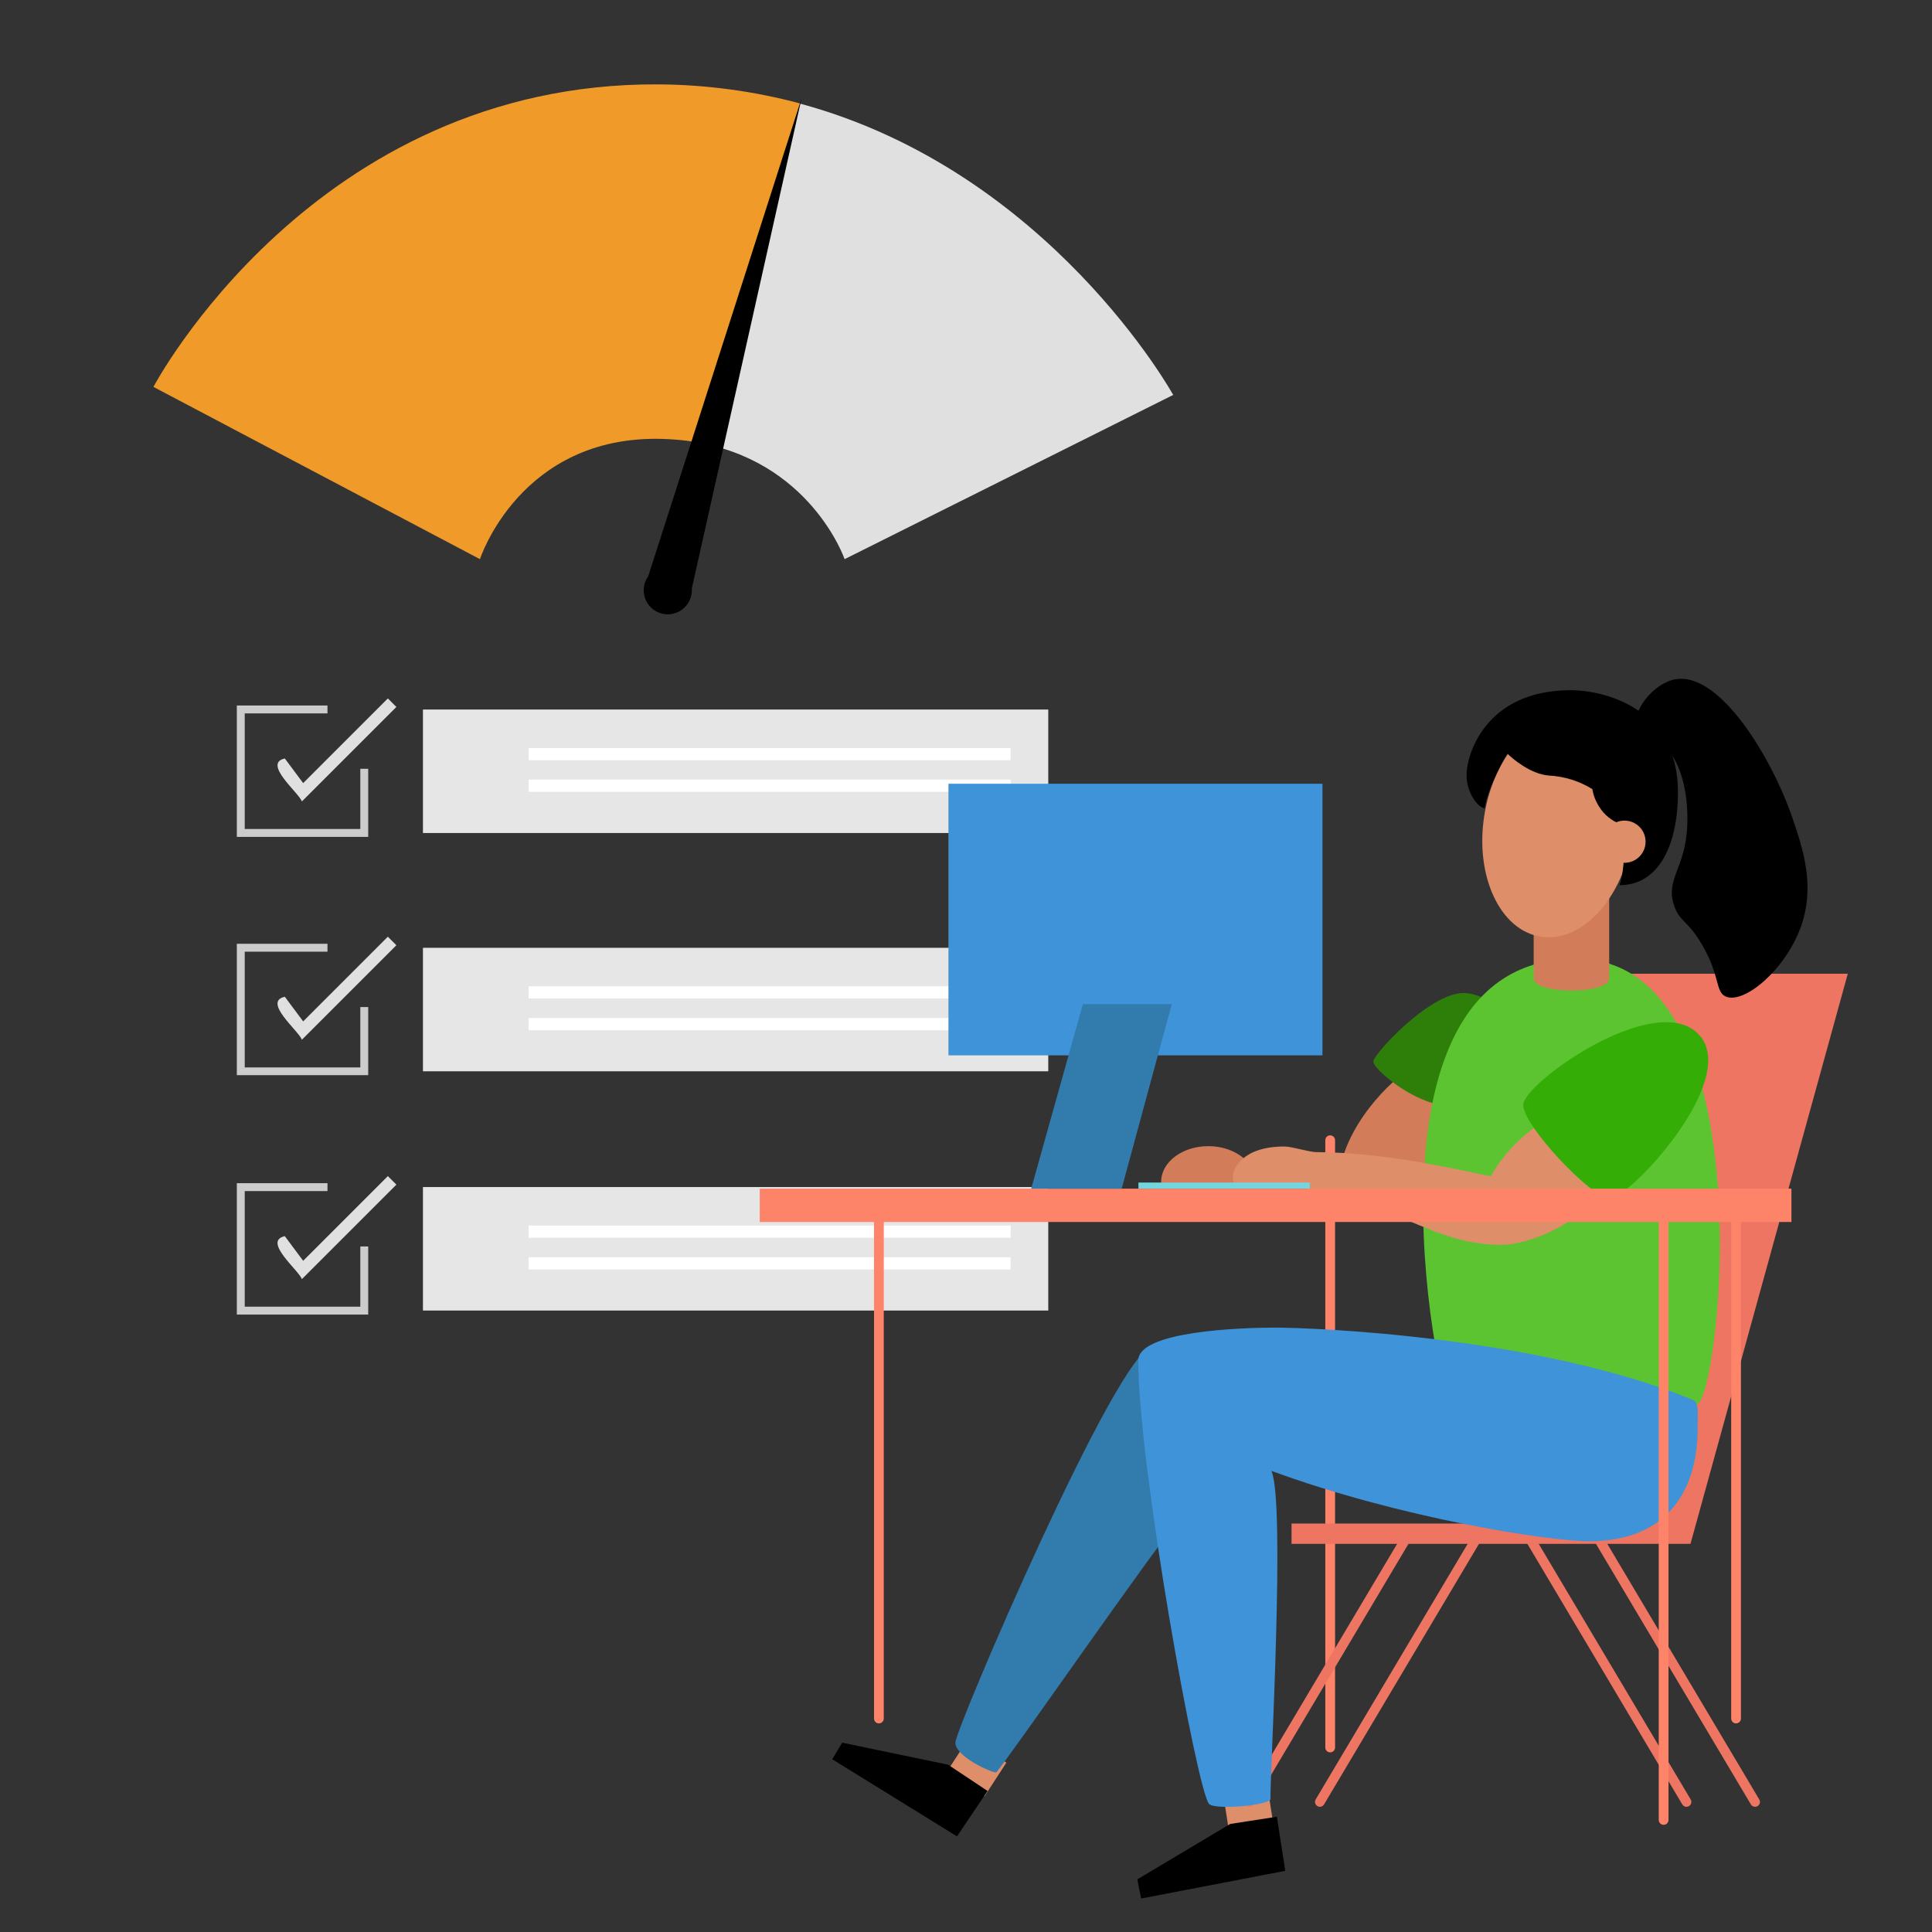 <?xml version="1.0" encoding="utf-8"?>
<!-- Generator: Adobe Illustrator 25.2.1, SVG Export Plug-In . SVG Version: 6.00 Build 0)  -->
<svg version="1.1" id="Vector" xmlns="http://www.w3.org/2000/svg" xmlns:xlink="http://www.w3.org/1999/xlink" x="0px" y="0px"
	 viewBox="0 0 1200 1200" style="enable-background:new 0 0 1200 1200;" xml:space="preserve">
<rect x="0" y="0" width="1200" height="1200" fill="#333333" stroke="none"/>
<style type="text/css">
	.st0{fill:#E0E0E0;stroke:#CCCCCC;stroke-width:3;stroke-miterlimit:10;}
	.st1{fill:#E0E0E0;}
	.st2{fill:#E6E6E6;}
	.st3{fill:#FFFFFF;}
	.st4{fill:#F09A2A;}
	.st5{fill:#DE8E68;}
	.st6{fill:none;stroke:#FD8369;stroke-width:6.057;stroke-linecap:round;stroke-linejoin:round;}
	.st7{fill:none;stroke:#ED7562;stroke-width:6.057;stroke-linecap:round;stroke-linejoin:round;}
	.st8{fill:#ED7562;}
	.st9{fill:#327BAD;}
	.st10{fill:#D37C59;}
	.st11{fill:#2D7F0A;}
	.st12{fill:#5CC431;}
	.st13{fill:#34AD07;}
	.st14{fill:#FD8369;}
	.st15{fill:#3F93D8;}
	.st16{fill:#74D5DE;}
</style>
<g>
	<g>
		<polygon class="st0" points="227.2,518.3 148.6,518.3 148.6,439.7 201.9,439.7 201.9,441.6 150.5,441.6 150.5,516.4 225.3,516.4 
			225.3,479 227.2,479 		"/>
		<path class="st1" d="M187.5,497.8c-1.8-5.4-24.6-23.6-10.6-26.7l11.4,15.3l52.6-52.6l5.3,5.3L187.5,497.8z"/>
		<rect x="262.7" y="440.7" class="st2" width="388.4" height="76.7"/>
		<path class="st2" d="M270.9,509.4h371.9v-60.1H270.9V509.4z"/>
		<g>
			<rect x="328.3" y="464.6" class="st3" width="299.4" height="7.6"/>
			<rect x="328.3" y="484.2" class="st3" width="299.4" height="7.6"/>
		</g>
	</g>
	<g>
		<polygon class="st0" points="227.2,666.3 148.6,666.3 148.6,587.7 201.9,587.7 201.9,589.6 150.5,589.6 150.5,664.5 225.3,664.5 
			225.3,627 227.2,627 		"/>
		<path class="st1" d="M187.5,645.8c-1.8-5.4-24.6-23.6-10.6-26.7l11.4,15.3l52.6-52.6l5.3,5.3L187.5,645.8z"/>
		<rect x="262.7" y="588.7" class="st2" width="388.4" height="76.7"/>
		<path class="st2" d="M270.9,657.4h371.9v-60.1H270.9V657.4z"/>
		<g>
			<rect x="328.3" y="612.6" class="st3" width="299.4" height="7.6"/>
			<rect x="328.3" y="632.3" class="st3" width="299.4" height="7.6"/>
		</g>
	</g>
	<g>
		<polygon class="st0" points="227.2,815 148.6,815 148.6,736.4 201.9,736.4 201.9,738.3 150.5,738.3 150.5,813.1 225.3,813.1 
			225.3,775.7 227.2,775.7 		"/>
		<path class="st1" d="M187.5,794.5c-1.8-5.4-24.6-23.6-10.6-26.7l11.4,15.3l52.6-52.6l5.3,5.3L187.5,794.5z"/>
		<rect x="262.7" y="737.3" class="st2" width="388.4" height="76.7"/>
		<path class="st2" d="M270.9,806h371.9v-60.1H270.9V806z"/>
		<g>
			<rect x="328.3" y="761.2" class="st3" width="299.4" height="7.6"/>
			<rect x="328.3" y="780.9" class="st3" width="299.4" height="7.6"/>
		</g>
	</g>
</g>
<g>
	<path class="st4" d="M408.9,52.4c-214-1.2-313.6,187.9-313.6,187.9l202.8,107c0,0,24.9-77.1,113.2-74.7c6.2,0.2,12.4,0.7,18.6,1.6
		l67.2-209.9C468.4,56.6,438.7,52.6,408.9,52.4z"/>
	<path class="st1" d="M497.1,64.4L430,274.3c73.3,11.1,94.6,73,94.6,73l204.1-102C728.7,245.3,652,106.4,497.1,64.4z"/>
	<path d="M429.7,365.5l68.2-304.6L402.6,358c-4.8,6.7-3.2,16,3.5,20.8s16,3.2,20.8-3.5c0.2-0.3,0.4-0.6,0.6-0.9l0,0l0,0
		c1.4-2.3,2.2-4.9,2.2-7.5C429.8,366.4,429.8,365.9,429.7,365.5z"/>
</g>
<g>
	<g>
		
			<rect x="761.2" y="1112.1" transform="matrix(0.988 -0.154 0.154 0.988 -163.632 132.502)" class="st5" width="27.9" height="24.9"/>
		
			<rect x="593.6" y="1083.4" transform="matrix(0.545 -0.839 0.839 0.545 -644.384 1008.054)" class="st5" width="24.9" height="27.9"/>
		<polygon points="613.4,1112.4 588.9,1096.1 523.1,1082.4 516.9,1092.7 594.4,1140.6 		"/>
		<polygon points="793.1,1128.4 764.1,1132.9 706.4,1167.3 708.8,1179.2 798.3,1162 		"/>
	</g>
	<line class="st6" x1="826.2" y1="1085.4" x2="826.2" y2="708.2"/>
	<g>
		<line class="st7" x1="1047.5" y1="1119.2" x2="949.1" y2="953.7"/>
		<line class="st7" x1="1090.1" y1="1119.2" x2="991.7" y2="953.7"/>
		<line class="st7" x1="776" y1="1119.2" x2="874.4" y2="953.7"/>
		<path class="st8" d="M1002.2,604.8h145.5L1050,958.9H802.2v-12.6H986L1002.2,604.8z"/>
		<path class="st9" d="M715.4,837.1c-20.4,0-122,236.7-122,245.3s22.1,18.5,25.3,18.5c5.1-4.7,102.4-145.4,112.5-155.2
			S715.4,837.1,715.4,837.1z"/>
		<path class="st10" d="M877.2,663.4c-6.7,2.1-39.4,30.1-45.1,63.7c-5.8-0.7-40.7-2.2-55.2-2.7c-4.8-7.4-14.8-12.5-26.4-12.5
			c-16.2,0-29.3,9.9-29.3,22.2c0,0.3,0,0.5,0,0.8h58.5c0-0.3,0-0.5,0-0.8c0-3.1-0.9-6.1-2.4-8.8l50.8,8l60.4,6.3l6.2-52.8
			L877.2,663.4z"/>
		<path class="st11" d="M927.3,625.9c0-4.3-10.6-9.1-18.4-9.1c-20.8,0-55.9,37.9-55.9,42.6c0,4.8,25.3,25.9,44.7,27.2
			S927.3,625.9,927.3,625.9z"/>
		<path class="st12" d="M978.9,595.5c117.4,0,90.6,265.3,75.7,276.5s-145.4,12.2-153.9,1S839.6,595.5,978.9,595.5z"/>
		<path class="st10" d="M999.5,544.8h-46.9v62.9c0,10,46.9,10.1,46.9,0V544.8z"/>
		
			<ellipse transform="matrix(0.158 -0.988 0.988 0.158 307.386 1387.82)" class="st5" cx="967" cy="513.8" rx="69" ry="46.4"/>
		<path d="M1113.4,508.3c6.7,19.5,14.2,42.6,5,67.8c-9.7,26.4-35,47.6-46.4,42.9c-6.7-2.8-3.4-12.6-14.7-32
			c-8.9-15.4-13.8-14.2-17.3-24c-6.1-16.9,7.1-23.5,8-50.7c0.2-5.3,1.2-38.4-17.8-51.8c-6.6-4.6-11.9-4.3-13.6-9.1
			c-3.2-9.1,10-27.1,24.1-29.5C1068,417.2,1100.3,470,1113.4,508.3z"/>
		<path d="M975.7,428.7c-53.6,0-64.8,40.7-64.8,52.5s7.4,20.5,11.2,20.8c2.4-14.1,13.6-33.5,14.2-33.9c3,3,14.2,12.7,25.7,13.6
			c9.6,0.5,18.9,3.4,27,8.4c0.7,3.9,2.1,7.6,4.3,11c3.1,5,7.8,8.8,13.3,10.8c1.3,3.4,2.1,7,2.3,10.6c0,16.2-1.5,22.7-3,27.3
			c24.7,0,36.3-25.4,36.3-57.5C1042.4,439.3,995.6,428.7,975.7,428.7z"/>
		<circle class="st5" cx="1009" cy="522.8" r="13.1"/>
		<path class="st5" d="M965.1,693.5c-5.3,1.3-26.5,14.4-39.2,37.1c-12.5-2.3-63.3-15-108.4-15c-4.2,0-15.2-3.5-19.7-3.5
			c-26.5,0-32,14.3-32,18.5s0.9,4.3,1.7,4.3c90.9,0,113.7,38.3,164.8,38.3c16.5,0,50.6-12,71.2-42.7
			C996.4,706.1,965.1,693.5,965.1,693.5z"/>
		<path class="st13" d="M1054.4,641.8c28.4,27.5-43.4,103.8-54.9,102.7s-53-44.8-53.4-58.1C945.8,673.1,1027,615.2,1054.4,641.8z"/>
		<rect x="471.9" y="738.3" class="st14" width="640.8" height="20.7"/>
		<path class="st15" d="M1054.4,885.2c0-6.5,1.1-14.1-2.9-15.7c-96.4-39.7-237.4-44.9-259.2-44.9c-21.7,0-85.3,2.2-85.3,20.4
			c0,65.7,36.6,267.9,44,275.5c3.5,3.6,34.3,1.2,38.1-2.7c-0.3-16.7,9.4-184,0.6-204.2c81,29.7,172.9,43.7,197.1,43.7
			C1057.2,957.2,1054.4,892.9,1054.4,885.2z"/>
		<line class="st6" x1="1078.3" y1="1067.4" x2="1078.3" y2="753.2"/>
		<line class="st6" x1="545.9" y1="1067.4" x2="545.9" y2="753.2"/>
		<line class="st6" x1="1033.3" y1="1130.4" x2="1033.3" y2="753.2"/>
		<line class="st7" x1="819.8" y1="1119.2" x2="918.2" y2="953.7"/>
		<rect x="707.1" y="734.5" class="st16" width="106.4" height="3.8"/>
		<rect x="589.1" y="486.8" class="st15" width="232.3" height="168.7"/>
		<polygon class="st9" points="672.6,623.7 640.5,738.3 696.7,738.3 727.8,623.7 		"/>
	</g>
</g>
</svg>
